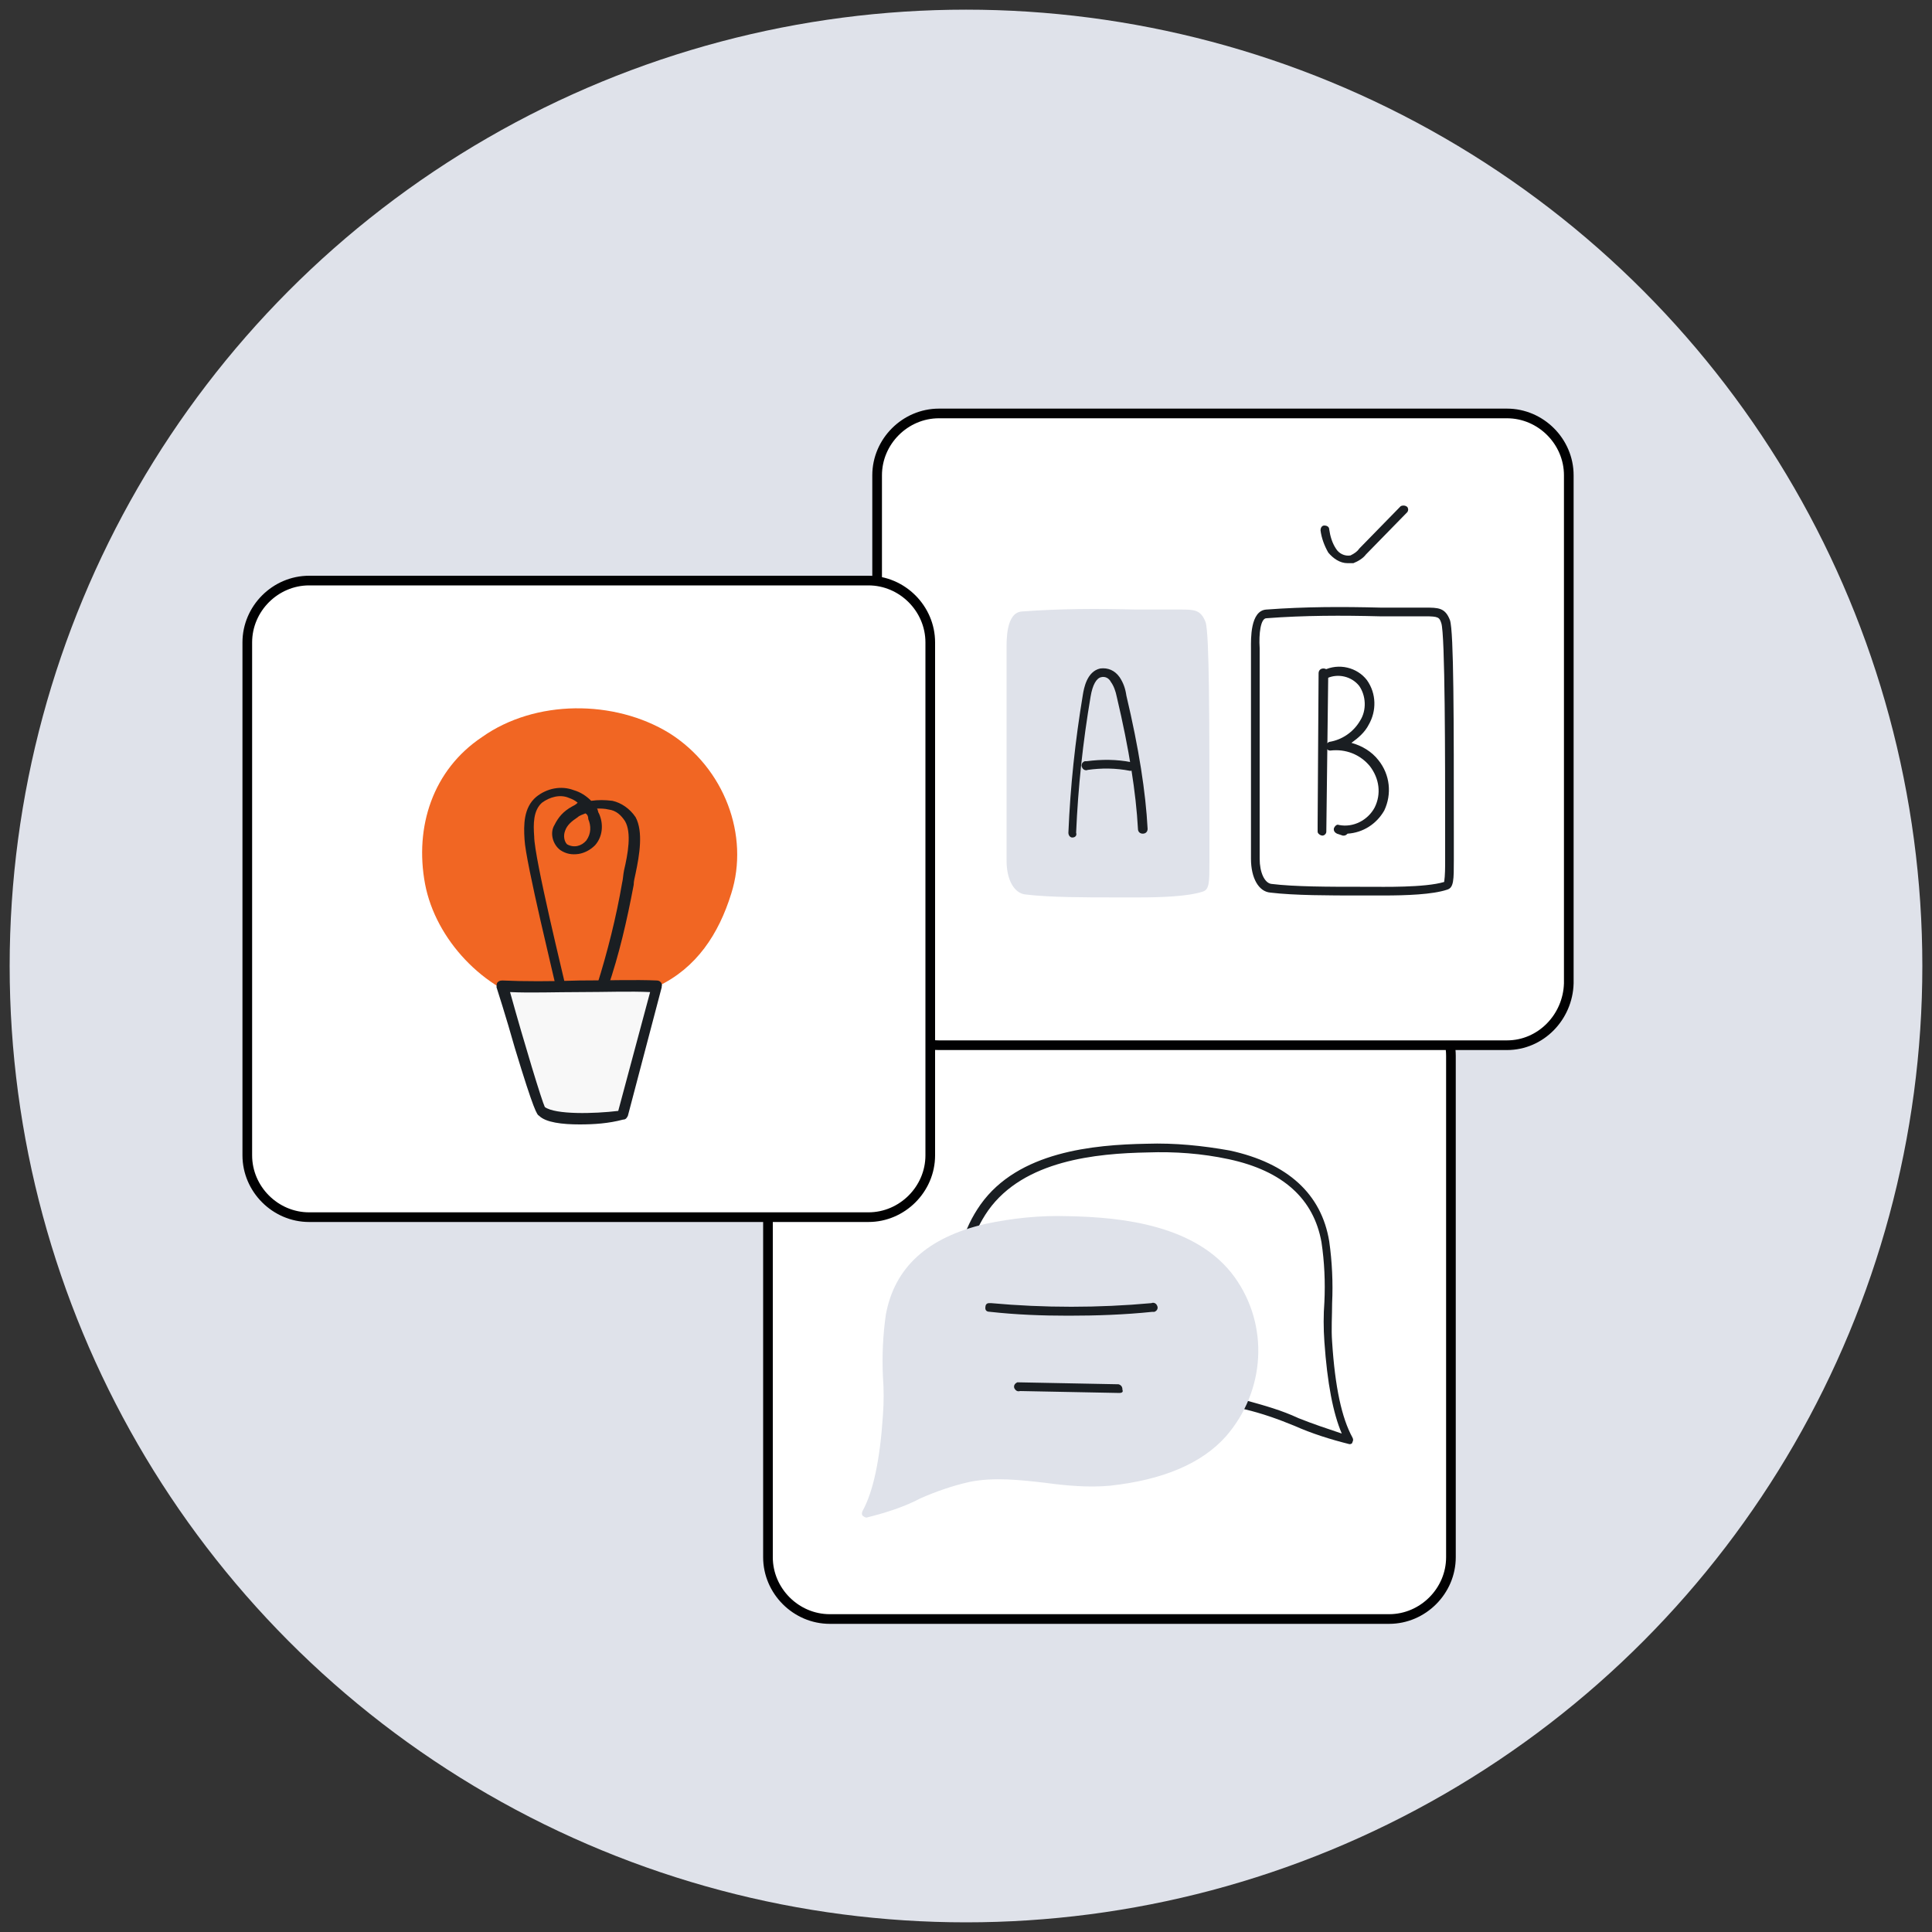 <?xml version="1.0" encoding="UTF-8"?>
<svg xmlns="http://www.w3.org/2000/svg" xmlns:xlink="http://www.w3.org/1999/xlink" version="1.1" id="Layer_1" x="0px" y="0px" viewBox="0 0 200 200" style="enable-background:new 0 0 200 200;" xml:space="preserve">
<rect x="0" y="0" width="200" height="200" fill="#333333" stroke="none"/>
<style type="text/css">
	.st0{fill:#DFE2EA;}
	.st1{fill:#FFFFFF;stroke:#010102;stroke-miterlimit:10;}
	.st2{fill:#FFFFFF;}
	.st3{fill:#1A1E22;}
	.st4{fill:#F16623;}
	.st5{fill:#F8F8F8;}
</style>
<g>
	<circle class="st0" cx="100" cy="100" r="99"></circle>
	<path class="st1" d="M143.8,167.6H85.9c-3.5,0-6.4-2.9-6.4-6.4v-51.9c0-3.5,2.9-6.4,6.4-6.4h57.9c3.5,0,6.4,2.9,6.4,6.4v51.9   C150.2,164.7,147.3,167.6,143.8,167.6z"></path>
	<path class="st1" d="M156,108.2H97.2c-3.5,0-6.4-2.9-6.4-6.4V49.2c0-3.5,2.9-6.4,6.4-6.4H156c3.5,0,6.4,2.9,6.4,6.4v52.6   C162.3,105.3,159.5,108.2,156,108.2z"></path>
	<path class="st1" d="M89.9,126H32c-3.5,0-6.4-2.9-6.4-6.4V66.5c0-3.5,2.9-6.4,6.4-6.4h57.9c3.5,0,6.4,2.9,6.4,6.4v53.1   C96.3,123.1,93.4,126,89.9,126z"></path>
	<g>
		<g>
			<path class="st2" d="M127.3,119.6c-2.8-0.6-5.7-0.8-8.5-0.7c-5.8,0.1-13.2,1-16.9,6.1c-3.4,4.9-3.1,11.4,0.9,15.9     c2.9,3.3,7.5,4.5,11.7,4.9c4.8,0.5,9.7-1.4,14.5-0.4c3.7,0.8,7,2.8,10.7,3.6c-1.5-2.7-2-7-2.2-10.1c-0.2-3.5,0.3-6.8-0.3-10.3     C136.3,123.1,132,120.6,127.3,119.6z"></path>
			<path class="st3" d="M139.7,149.5L139.7,149.5c-2-0.5-3.9-1.1-5.7-1.9c-1.7-0.7-3.4-1.3-5.1-1.7c-2.5-0.6-5.2-0.2-7.8,0.1     c-2.2,0.3-4.4,0.5-6.7,0.3c-5.6-0.6-9.5-2.3-12-5.1c-4.1-4.6-4.5-11.4-0.9-16.5c3.9-5.5,11.7-6.2,17.2-6.3     c2.9-0.1,5.8,0.2,8.6,0.7c6,1.3,9.5,4.5,10.3,9.4c0.3,2.1,0.4,4.3,0.3,6.4c0,1.3-0.1,2.7,0,4c0.3,4.7,1,7.9,2.1,9.9     c0.1,0.2,0.1,0.3,0,0.5C140,149.4,139.9,149.5,139.7,149.5z M125.8,144.7c1.1,0,2.2,0.1,3.3,0.3c1.8,0.5,3.6,1,5.3,1.8     c1.5,0.6,3,1.1,4.5,1.6c-0.9-2.1-1.5-5.2-1.8-9.5c-0.1-1.4-0.1-2.8,0-4.1c0.1-2.1,0-4.2-0.3-6.2c-0.8-4.5-4-7.4-9.6-8.6l0,0     c-2.8-0.6-5.6-0.8-8.4-0.7c-5.3,0.1-12.8,0.8-16.5,6c-3.3,4.7-3,11,0.8,15.3c2.4,2.6,6.1,4.2,11.4,4.8c2.1,0.2,4.3,0,6.4-0.3     C122.6,144.8,124.2,144.7,125.8,144.7L125.8,144.7z"></path>
		</g>
		<g>
			<path class="st0" d="M102.2,127.1c2.8-0.6,5.7-0.8,8.5-0.7c5.8,0.1,13.2,1,16.9,6.1c3.4,4.9,3.1,11.4-0.9,15.9     c-2.9,3.3-7.5,4.5-11.7,4.9c-4.8,0.5-9.7-1.4-14.5-0.4c-3.7,0.8-7,2.8-10.7,3.6c1.5-2.7,2-7,2.2-10.1c0.2-3.5-0.3-6.8,0.3-10.3     C93.2,130.7,97.4,128.2,102.2,127.1z"></path>
			<path class="st0" d="M89.7,157.1c-0.1,0-0.3-0.1-0.4-0.2c-0.1-0.1-0.1-0.3,0-0.5c1.1-2,1.8-5.3,2.1-9.9c0.1-1.3,0.1-2.7,0-4     c-0.1-2.1,0-4.3,0.3-6.4c0.9-4.9,4.3-8,10.3-9.4l0.1,0.4l-0.1-0.4c2.8-0.6,5.7-0.9,8.6-0.8c5.5,0.1,13.3,0.9,17.2,6.3     c3.6,5,3.2,11.8-0.9,16.5c-2.5,2.8-6.5,4.5-12,5.1c-2.2,0.2-4.5,0-6.7-0.3c-2.6-0.3-5.3-0.6-7.8-0.1c-1.8,0.4-3.5,1-5.1,1.7     C93.6,156,91.7,156.6,89.7,157.1L89.7,157.1z M109.7,126.9c-2.5,0-5,0.2-7.5,0.7c-5.6,1.3-8.8,4.2-9.6,8.6     c-0.3,2.1-0.4,4.1-0.3,6.2c0,1.3,0.1,2.7,0,4.1c-0.3,4.2-0.9,7.3-1.8,9.5c1.5-0.4,3-1,4.5-1.6c1.7-0.7,3.5-1.3,5.3-1.8     c2.7-0.6,5.4-0.3,8.1,0.1c2.1,0.3,4.3,0.5,6.4,0.3c5.3-0.6,9.1-2.2,11.4-4.8c3.8-4.3,4.2-10.6,0.8-15.3c-3.7-5.1-11.2-5.9-16.5-6     C110.3,126.9,110,126.9,109.7,126.9z"></path>
		</g>
		<path class="st3" d="M110.6,136.2c-2.7,0-5.4-0.1-8.1-0.4c-0.3,0-0.5-0.1-0.5-0.4c0-0.3,0.1-0.5,0.4-0.5c0.1,0,0.1,0,0.2,0    c5.5,0.5,11.1,0.5,16.6,0c0.2-0.1,0.5,0,0.6,0.3c0.1,0.2,0,0.5-0.3,0.6c-0.1,0-0.2,0-0.2,0C116.4,136.1,113.5,136.2,110.6,136.2z"></path>
		<path class="st3" d="M115.9,144.2L115.9,144.2l-10.3-0.2c-0.3,0.1-0.5-0.1-0.6-0.3c-0.1-0.3,0.1-0.5,0.3-0.6c0.1,0,0.2,0,0.2,0    l10.3,0.2c0.3,0.1,0.4,0.3,0.4,0.6C116.3,144.1,116.1,144.2,115.9,144.2L115.9,144.2z"></path>
	</g>
	<g>
		<g>
			<g>
				<path class="st0" d="M116,92.4c0.9,0,6.1,0.1,8.4-0.5c0.5-0.1,0.3-1.5,0.3-4.1c0-9,0-22-0.4-23.3c-0.3-0.9-0.7-1-2.1-1      c-5.5,0-10.9-0.3-16.4,0.2c-1,0.1-1.2,1.9-1.2,3.6v21.8c0,1.6,0.6,3,1.6,3.1C108.8,92.4,112.8,92.4,116,92.4z"></path>
				<path class="st0" d="M117.9,92.9h-1.5h-0.9c-3.2,0-6.8,0-9.3-0.3c-1.2-0.1-2-1.5-2-3.5V67.3c0-0.9-0.1-3.9,1.6-4      c4-0.3,7.9-0.3,11.8-0.2c1.5,0,3.1,0,4.6,0c1.4,0,2.1,0,2.6,1.3c0.4,1.2,0.4,10.3,0.4,22.2v1.2c0,0.5,0,1,0,1.4      c0,2.1,0,2.9-0.7,3.1C123,92.8,120.2,92.9,117.9,92.9z M105.1,89c0,1.5,0.5,2.6,1.2,2.6c2.4,0.3,6,0.3,9.2,0.3h0.9      c1.4,0,5.8,0.1,7.8-0.5c0.1-0.7,0.1-1.5,0.1-2.2c0-0.4,0-0.9,0-1.5v-1.2c0-7.8,0-20.8-0.4-21.9c-0.2-0.6-0.3-0.7-1.7-0.7      c-1.6,0-3.1,0-4.7,0c-3.8-0.1-7.8-0.1-11.7,0.2c-0.6,0-0.8,1.6-0.7,3.1L105.1,89L105.1,89z"></path>
			</g>
			<g>
				<path class="st3" d="M111,86.7L111,86.7c-0.2,0-0.4-0.2-0.4-0.5c0.2-4.8,0.7-9.5,1.5-14.3c0.1-0.6,0.4-2.4,1.8-2.7      c0.8-0.1,1.5,0.2,2,0.9c0.4,0.6,0.6,1.2,0.7,1.9c1.3,5.5,2,10,2.2,13.8c0,0.3-0.2,0.5-0.5,0.5s-0.5-0.2-0.5-0.5      c-0.2-3.7-0.9-8.2-2.2-13.7c-0.1-0.5-0.3-1.1-0.6-1.5c-0.2-0.4-0.6-0.6-1-0.5c-0.5,0.1-0.9,0.8-1.1,2c-0.8,4.7-1.3,9.4-1.5,14.1      C111.5,86.5,111.3,86.7,111,86.7z"></path>
				<path class="st3" d="M117,79.8L117,79.8c-1.5-0.3-3-0.3-4.4-0.1c-0.2,0.1-0.5,0-0.6-0.3c-0.1-0.2,0-0.5,0.3-0.6      c0.1,0,0.1,0,0.2,0c1.5-0.2,3.1-0.2,4.6,0.1c0.2,0.1,0.4,0.3,0.4,0.5C117.4,79.6,117.2,79.8,117,79.8z"></path>
			</g>
		</g>
		<g>
			<g>
				<path class="st2" d="M141.3,92.3c0.9,0,6.1,0.1,8.4-0.5c0.4-0.1,0.3-1.5,0.3-4.1c0-9,0-22-0.4-23.3c-0.3-0.9-0.7-1-2.1-1      c-5.5,0-10.9-0.3-16.4,0.2c-1,0.1-1.2,1.9-1.2,3.6V89c0,1.6,0.6,3,1.6,3.1C134.2,92.2,138.1,92.2,141.3,92.3z"></path>
				<path class="st3" d="M143.2,92.7h-1.5h-0.9c-3.2,0-6.8,0-9.3-0.3c-1.2-0.1-2-1.5-2-3.5V67.1c0-0.9-0.1-3.9,1.6-4      c4-0.3,7.9-0.3,11.8-0.2c1.5,0,3.1,0,4.6,0c1.4,0,2.1,0,2.6,1.3c0.4,1.2,0.4,10.3,0.4,22.2v1.2c0,0.5,0,1,0,1.4      c0,2.1,0,2.9-0.7,3.1C148.3,92.6,145.6,92.7,143.2,92.7z M130.4,88.9c0,1.4,0.5,2.5,1.2,2.6c2.4,0.3,6,0.3,9.2,0.3h0.9      c1.4,0,5.8,0.1,7.8-0.5c0.1-0.7,0.1-1.5,0.1-2.2c0-0.4,0-0.9,0-1.5v-1.2c0-7.8,0-20.8-0.4-21.9c-0.2-0.6-0.3-0.7-1.7-0.7      c-1.6,0-3.1,0-4.7,0c-3.8-0.1-7.8-0.1-11.7,0.2c-0.6,0-0.8,1.6-0.7,3.1l0,0L130.4,88.9z"></path>
			</g>
			<g>
				<path class="st3" d="M136.9,86.5c-0.2,0-0.5-0.2-0.5-0.4v-0.5c0-0.1,0-0.1,0-0.2l0.1-15.7c0-0.3,0.2-0.5,0.5-0.5l0,0      c0.3,0,0.5,0.2,0.5,0.5l-0.2,16.4C137.3,86.3,137.1,86.5,136.9,86.5L136.9,86.5z"></path>
				<path class="st3" d="M139.1,86.5H139l-0.6-0.2c-0.2-0.1-0.4-0.3-0.3-0.6c0.1-0.2,0.3-0.4,0.5-0.3c1.5,0.3,3-0.5,3.7-1.8      c0.7-1.4,0.5-3-0.5-4.3c-1-1.2-2.5-1.8-4.1-1.6c-0.3,0-0.5-0.3-0.4-0.5c0-0.2,0.1-0.3,0.3-0.4c1.3-0.2,2.5-1,3.2-2.2      c0.7-1.1,0.6-2.6-0.1-3.6c-0.8-1-2.2-1.3-3.3-0.8c-0.2,0.1-0.5,0-0.6-0.2s0-0.5,0.2-0.6c1.6-0.8,3.5-0.3,4.5,1      c1,1.4,1,3.2,0.2,4.6c-0.4,0.8-1.1,1.4-1.8,1.9c1.1,0.3,2.1,0.9,2.8,1.8c1.2,1.5,1.4,3.5,0.6,5.2c-0.8,1.4-2.2,2.3-3.8,2.4      C139.3,86.5,139.2,86.5,139.1,86.5z"></path>
			</g>
		</g>
		<path class="st3" d="M139.5,58.3c-0.8,0-1.5-0.5-2-1.1c-0.4-0.7-0.7-1.5-0.8-2.3c0-0.2,0.1-0.5,0.4-0.5c0.2,0,0.5,0.1,0.5,0.4    c0.1,0.7,0.3,1.4,0.7,2c0.3,0.5,0.9,0.8,1.5,0.7c0.4-0.2,0.7-0.4,0.9-0.7l4.3-4.4c0.2-0.1,0.5-0.1,0.7,0.1c0.1,0.2,0.1,0.3,0,0.5    l-4.3,4.4c-0.3,0.4-0.8,0.7-1.3,0.9C139.9,58.3,139.7,58.3,139.5,58.3z"></path>
	</g>
	<g>
		<path class="st4" d="M64.1,103.4c1.4-0.2,2.7-0.7,4-1.3c4-1.9,6.3-5.4,7.6-9.6c1.9-6-0.7-13-6.4-16.6c-5.7-3.5-13.9-3.5-19.4,0.4    c-5.1,3.4-7,9.3-5.9,15.2c1.1,5.8,6.1,11,11.7,12.4C58.3,104.5,61.5,104,64.1,103.4z"></path>
		<path class="st3" d="M58.1,102.8c-0.2,0-0.5-0.1-0.5-0.4c-0.1-0.6-3.2-13.2-3.3-15.5c-0.1-1.5-0.1-3.3,1.2-4.4    c1.1-0.9,2.6-1.2,3.9-0.7c0.7,0.2,1.3,0.6,1.8,1.1c0.7-0.1,1.4-0.1,2.2,0c0.9,0.2,1.8,0.8,2.4,1.7c0.8,1.5,0.4,3.9,0,5.8    c-0.1,0.5-0.2,0.8-0.2,1.2c-0.7,3.7-1.5,7.2-2.7,10.7c-0.1,0.2-0.4,0.5-0.7,0.4c-0.2-0.1-0.5-0.4-0.4-0.7c1.1-3.5,2-7.1,2.6-10.6    c0.1-0.4,0.1-0.8,0.2-1.3c0.4-1.7,0.8-3.9,0.1-5.1c-0.4-0.6-0.9-1.1-1.7-1.2c-0.4-0.1-0.8-0.1-1.2-0.1c0.1,0.1,0.1,0.4,0.2,0.5    c0.5,1.1,0.4,2.4-0.4,3.3c-0.5,0.5-1.1,0.8-1.7,0.9c-0.7,0.1-1.3,0-1.9-0.4c-0.8-0.6-1.1-1.8-0.6-2.6c0.4-0.8,0.9-1.4,1.8-1.9    c0.2-0.1,0.4-0.2,0.6-0.4c-0.2-0.2-0.6-0.4-0.9-0.5c-0.9-0.4-2-0.1-2.8,0.5c-0.9,0.8-0.9,2.2-0.8,3.5c0,2.2,3.2,15.2,3.2,15.3    c0.1,0.2-0.1,0.6-0.4,0.7H58.1z M60.6,84.2c-0.2,0.1-0.6,0.2-0.8,0.4c-0.6,0.4-1.1,0.8-1.3,1.4c-0.2,0.5-0.1,1.1,0.2,1.4    c0.7,0.4,1.5,0.2,2-0.4c0.5-0.7,0.5-1.5,0.2-2.2C60.9,84.5,60.8,84.3,60.6,84.2z"></path>
		<g>
			<path class="st5" d="M67.9,102.1c-4.2-0.2-11.7,0.1-15.9,0c0,0,3.5,12.5,4.1,13c1.7,1.4,8.4,0.5,8.4,0.5L67.9,102.1z"></path>
			<path class="st3" d="M60,116.4c-1.8,0-3.5-0.2-4.2-0.9c-0.2-0.1-0.5-0.4-2.5-7c-0.9-3.2-1.9-6.3-1.9-6.3c0-0.1,0-0.4,0.1-0.5     c0.1-0.1,0.2-0.2,0.5-0.2c2.1,0.1,5.1,0.1,8,0c2.8,0,5.8-0.1,8,0c0.4,0,0.6,0.4,0.5,0.6c0,0,0,0,0,0.1l-3.5,13.3     c-0.1,0.2-0.2,0.4-0.5,0.4C63,116.3,61.5,116.4,60,116.4z M56.4,114.6c1.1,0.8,5.1,0.7,7.6,0.4l3.3-12.3c-2-0.1-4.7,0-7.2,0     c-2.6,0-5.2,0.1-7.3,0C54.3,108.1,56.1,114,56.4,114.6z"></path>
		</g>
	</g>
</g>
</svg>
